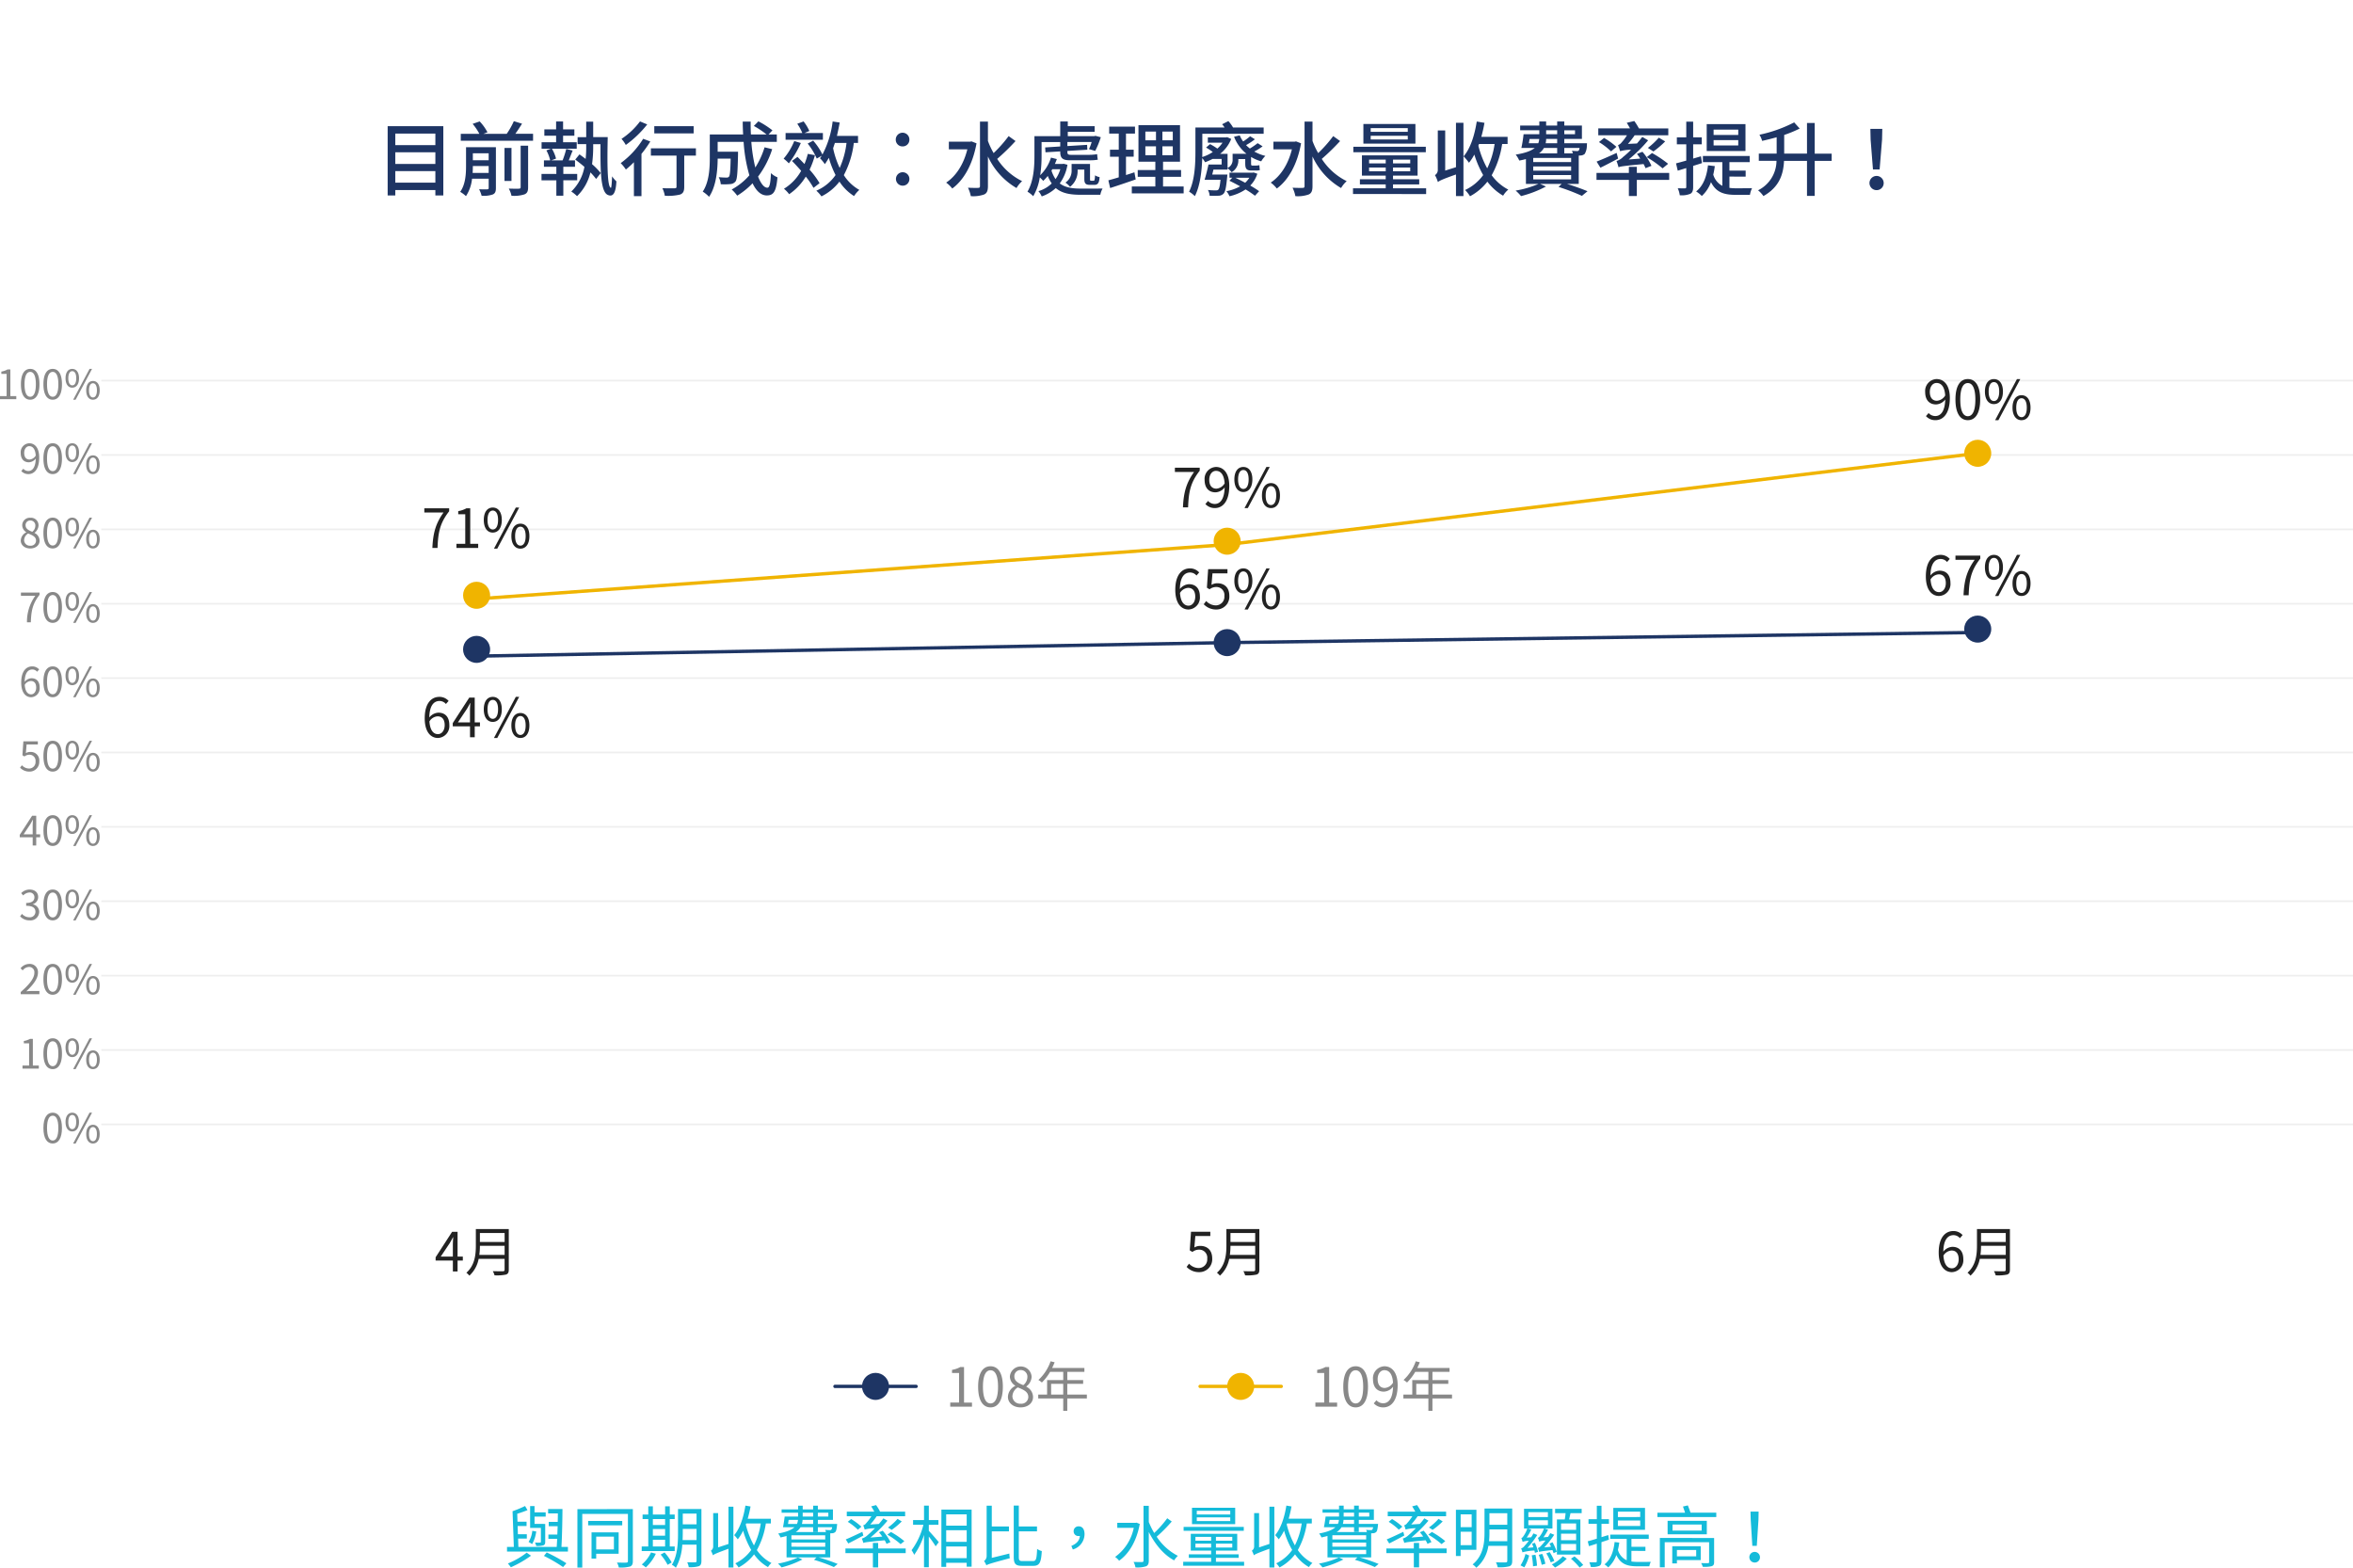 <svg xmlns="http://www.w3.org/2000/svg" width="700" height="466.402" viewBox="0 0 700 466.402">
  <g id="img-2" transform="translate(7402 -19557)">
    <rect id="Rectangle_33303" data-name="Rectangle 33303" width="700" height="466" transform="translate(-7402 19557)" fill="none"/>
    <g id="img-2-2" data-name="img-2">
      <path id="Path_123076" data-name="Path 123076" d="M68.617,22.206H80.542V18.754H68.617Zm11.925-9.052H68.617V16.63H80.542Zm0-5.552H68.617v3.428H80.542ZM66.348,5.4H82.907V26H80.542V24.4H68.617V26H66.348Zm25.274,13.9H96.4V17.257H91.694v.048C91.694,17.909,91.67,18.609,91.622,19.309Zm4.78-5.842H91.694v2.076H96.4Zm2.148-1.81V23.8c0,1.038-.217,1.593-.917,1.907a8.16,8.16,0,0,1-3.331.386,9.4,9.4,0,0,0-.748-1.931c1.062.048,2.124.048,2.414.024.338-.024.435-.121.435-.435V21.023H91.453a11.6,11.6,0,0,1-1.81,5.19,9.057,9.057,0,0,0-1.714-1.279c1.569-2.2,1.738-5.286,1.738-7.652V11.657Zm7.362,11.876V11.2h2.221V23.558c0,1.183-.266,1.786-1.086,2.124a9.979,9.979,0,0,1-3.862.41,7.826,7.826,0,0,0-.8-2.124c1.352.048,2.655.048,3.017.024C105.791,23.968,105.912,23.871,105.912,23.533Zm-2.728-11.659V21.7h-2.076V11.874Zm1.135-4.2h5.286V9.726H88.1V7.674h5.528a16.059,16.059,0,0,0-2-2.969l2.1-.724a14.5,14.5,0,0,1,2.317,3.235l-1.231.459h6.952a22.833,22.833,0,0,0,2.124-3.766l2.438.748C105.671,5.695,104.995,6.757,104.319,7.674Zm18.418,13.832h-4.128v4.586h-2.076V21.506h-4.417V19.6h4.417V17.475H112.84V15.568H114.7a11.322,11.322,0,0,0-1.135-2.969l1.4-.507H112.14V10.184h4.321V8.229h-3.5V6.346h3.5V4h2.076V6.346h3.355V8.229h-3.355v1.955h4.055v1.907h-7.387a10.98,10.98,0,0,1,1.231,2.945l-1.4.531h3.355a25.308,25.308,0,0,0,1.086-3.4l1.907.483c-.41.99-.8,2.052-1.159,2.921h1.859v1.907h-3.476V19.6h4.128Zm4.755-12.842h4.321c-.145,7.266-.193,14.8.941,15.087.169.048.29-1.617.362-3.428a8.353,8.353,0,0,0,1.279,1.5c-.169,3.717-1.11,4.611-2.438,4.08-2.317-.772-2.317-7.483-2.293-15.135h-2.173v.6a37.257,37.257,0,0,1-.338,5.335,19.978,19.978,0,0,1,2.583,2.655L128.362,21.1a20.841,20.841,0,0,0-1.69-1.955,14.489,14.489,0,0,1-3.983,7.073,9.731,9.731,0,0,0-1.714-1.376,13.472,13.472,0,0,0,3.911-7.338c-.893-.772-1.859-1.521-2.728-2.173l1.255-1.545c.579.41,1.231.893,1.835,1.352a34.01,34.01,0,0,0,.169-3.766V10.74h-2.559V8.664h2.559V4.053h2.076ZM157.377,5.4V7.553H145.669V5.4ZM141.421,3.981l2.148.893a31.858,31.858,0,0,1-6.373,6.107,10.263,10.263,0,0,0-1.279-1.81A21.843,21.843,0,0,0,141.421,3.981Zm.941,5.166,2.124.8a32.576,32.576,0,0,1-2.631,3.693V26.213H139.61V16.123a31.944,31.944,0,0,1-2.39,2.173,12.443,12.443,0,0,0-1.545-1.907A25.621,25.621,0,0,0,142.362,9.146Zm15.69,2.848v2.148h-3.476v9.294c0,1.279-.29,1.931-1.207,2.293a15.085,15.085,0,0,1-4.562.362,9.005,9.005,0,0,0-.724-2.245c1.545.048,3.162.048,3.6.024.459,0,.6-.121.6-.459V14.143h-7.628V11.995Zm20.422-.314,2.269.555a27.424,27.424,0,0,1-4.2,8.159c.821,2.052,1.762,3.307,2.776,3.307.628,0,.917-1.231,1.062-4.345a5.893,5.893,0,0,0,1.931,1.255C181.951,24.861,181.13,26,179.15,26c-1.762,0-3.162-1.352-4.249-3.621a22.184,22.184,0,0,1-4.562,3.693,11.624,11.624,0,0,0-1.641-1.835,19.053,19.053,0,0,0,5.262-4.224,45.362,45.362,0,0,1-1.714-9.945h-7.725v2.921h6.059v.869c-.121,5.238-.241,7.314-.748,7.99a2.138,2.138,0,0,1-1.545.772,17.2,17.2,0,0,1-2.848.048,5.389,5.389,0,0,0-.6-2.1c.99.1,1.931.121,2.317.121a.86.86,0,0,0,.748-.29c.266-.338.41-1.714.483-5.359h-3.862c-.024,3.428-.435,8.256-2.559,11.37a9.583,9.583,0,0,0-1.883-1.545c1.931-2.9,2.1-7.049,2.1-10.163V7.867H172.1c-.072-1.255-.121-2.559-.121-3.838h2.366q-.036,1.955.072,3.838h4.659a25.856,25.856,0,0,0-3.79-2.535l1.352-1.376a25.494,25.494,0,0,1,4.176,2.679l-1.159,1.231h2.462v2.2h-7.58a47.047,47.047,0,0,0,1.183,7.628A24.463,24.463,0,0,0,178.475,11.681Zm17.356-4.248v2h-11.1v-2H189.7a13.491,13.491,0,0,0-1.5-2.752l1.883-.7A13.509,13.509,0,0,1,191.8,6.829l-1.448.6Zm-8.521,2.39,1.955.579a29.277,29.277,0,0,1-3.573,6.059,10.776,10.776,0,0,0-1.545-1.4A19.174,19.174,0,0,0,187.31,9.822Zm7.531,12.528-1.81,1.4a23.253,23.253,0,0,0-2.293-3.355,16.862,16.862,0,0,1-4.949,5.238,8.822,8.822,0,0,0-1.545-1.617,14.676,14.676,0,0,0,5.117-5.335c-.917-1.038-1.859-2.076-2.728-2.945l1.641-1.207c.652.652,1.352,1.376,2.076,2.124a21.042,21.042,0,0,0,.99-3.017l2.124.386a25.917,25.917,0,0,1-1.593,4.321A25.242,25.242,0,0,1,194.841,22.351Zm8.014-11.973H199.4c-.193.555-.362,1.062-.531,1.593a26.377,26.377,0,0,0,1.955,5.842A25.062,25.062,0,0,0,202.855,10.378Zm3.428,0h-1.255a27.17,27.17,0,0,1-2.969,9.583,12.913,12.913,0,0,0,4.611,4.393,8.769,8.769,0,0,0-1.569,1.835,14.17,14.17,0,0,1-4.345-4.3,15.314,15.314,0,0,1-5.359,4.393,9.82,9.82,0,0,0-1.521-1.69,13.269,13.269,0,0,0,5.721-4.659,27.888,27.888,0,0,1-2-5.118c-.386.676-.772,1.3-1.183,1.883a12.189,12.189,0,0,0-1.448-1.762,5.094,5.094,0,0,0,.507-.748L194,15.036a19.324,19.324,0,0,0-2.7-4.466l1.641-.869a18.589,18.589,0,0,1,2.752,4.128A28.336,28.336,0,0,0,198.727,4l2.1.314c-.241,1.352-.531,2.7-.821,3.983h6.276Zm13.252,1.038a1.974,1.974,0,0,1-2.028-2,2.028,2.028,0,1,1,4.055,0A1.974,1.974,0,0,1,219.535,11.416Zm0,11.683a2,2,0,1,1,2.028-1.979A1.969,1.969,0,0,1,219.535,23.1ZM240.03,9.919l1.5.579c-1.135,6.349-3.838,10.983-7.218,13.446a8.949,8.949,0,0,0-1.81-1.762c2.921-1.931,5.19-5.407,6.3-9.9h-5.5V10.015h6.324ZM251.085,8.35l2.052,1.472a65.82,65.82,0,0,1-5.455,5.311,18.665,18.665,0,0,0,7.411,6.614,8.731,8.731,0,0,0-1.666,2.052,21,21,0,0,1-8.5-9.39V23.22c0,1.376-.29,2.1-1.11,2.486a9.691,9.691,0,0,1-3.983.507,10.261,10.261,0,0,0-.845-2.51c1.352.072,2.607.072,3.017.048.386,0,.555-.121.555-.531V4.029h2.366V9.8a23.188,23.188,0,0,0,1.69,3.6A39.134,39.134,0,0,0,251.085,8.35ZM264.072,18.2l-.241.435a10.12,10.12,0,0,0,1.207,2.51,10.117,10.117,0,0,0,1.424-2.945Zm3.4-1.617,1.11.29a12.863,12.863,0,0,1-2.293,5.552c1.641,1.255,3.838,1.545,6.373,1.545.845.024,5.238,0,6.373-.024a6.361,6.361,0,0,0-.676,1.859h-5.793c-3.138,0-5.6-.41-7.459-2a11.728,11.728,0,0,1-4.176,2.486,6.353,6.353,0,0,0-.99-1.569,9.352,9.352,0,0,0,3.959-2.293A11.177,11.177,0,0,1,262.72,20.2a13.41,13.41,0,0,1-1.352,1.472,9.925,9.925,0,0,0-1.014-1.038,15.76,15.76,0,0,1-1.955,5.6,8.288,8.288,0,0,0-1.714-1.352c1.883-3.162,2.076-7.58,2.076-10.742V8.374h7.676V4h2.245V5.4h7.99V7.071h-7.99v1.3h7.845l.386-.1,1.593.41a27.456,27.456,0,0,1-1.666,4.08l-1.859-.555a10.948,10.948,0,0,0,.8-2.1h-7.218v1.207l5.866-.362.072,1.448-5.938.362v.266c0,.652.145.893,1.014.893h5.142a14.776,14.776,0,0,0,2.7-.193,14,14,0,0,0,.193,1.641,13.514,13.514,0,0,1-2.7.169h-5.6c-2.317,0-2.873-.748-2.873-2.535v-.1l-4.393.266-.1-1.448,4.49-.29V10.112h-5.552v4.031a36.826,36.826,0,0,1-.41,5.842,12.468,12.468,0,0,0,3.211-5.238l1.738.435a15.089,15.089,0,0,1-.579,1.448h2.293Zm9.1,6.276h-1.255c-1.328,0-1.714-.41-1.714-1.786V18.319h-2v.169a5.919,5.919,0,0,1-2.245,4.949,7.45,7.45,0,0,0-1.376-1.255,4.234,4.234,0,0,0,1.835-3.742V16.63h5.48V21.1c0,.459.048.531.338.531h.748c.241,0,.338-.266.41-1.617a3.527,3.527,0,0,0,1.352.531C278.025,22.326,277.59,22.858,276.576,22.858ZM288.5,19.116l.386,2.124c-2.631.917-5.431,1.859-7.6,2.559l-.531-2.293c.869-.241,1.931-.531,3.09-.893V14.481h-2.607V12.405h2.607V7.6h-2.848V5.526h7.676V7.6h-2.679v4.8h2.293v2.076h-2.293v5.455C286.811,19.671,287.68,19.406,288.5,19.116Zm3.259-7.725v2.655h3.162V11.391Zm0-4.393V9.605h3.162V7Zm8.159,2.607V7h-3.09V9.605Zm0,4.442V11.391h-3.09v2.655Zm-2.9,9.294h6.131v2.052H287.729V23.34h7V20.468h-5.238V18.44h5.238V15.954h-5.021V5.091h12.359V15.954h-5.045V18.44h5.359v2.028h-5.359Zm25.684-2.607H318.53c.917.459,1.931.941,2.921,1.5A8.258,8.258,0,0,0,322.706,20.733Zm1.255-1.569,1.11.386a8.6,8.6,0,0,1-2.1,3.5c1.014.6,1.955,1.183,2.631,1.69l-1.231,1.352a26.455,26.455,0,0,0-2.8-1.883,13.955,13.955,0,0,1-4.78,2.028,6.1,6.1,0,0,0-.917-1.5,13.4,13.4,0,0,0,4.08-1.448c-1.086-.6-2.2-1.183-3.186-1.666l.845-.893h-.821v-1.5h6.88Zm1.207-8.714,1.473.941a16.449,16.449,0,0,1-2.486,1.545,12.948,12.948,0,0,0,3.307,1.3,7.347,7.347,0,0,0-1.231,1.617,12.13,12.13,0,0,1-3.017-1.3v1.907c0,.483.048.652.338.652h1.086a3.707,3.707,0,0,0,1.038-.121c.048.459.072,1.062.145,1.472a4.065,4.065,0,0,1-1.159.121h-1.328c-1.569,0-1.859-.628-1.859-2.148V15.181h-2.052v.169a4.014,4.014,0,0,1-2,3.742,7.137,7.137,0,0,0-1.207-1.207v.435h-4.2c-.121.507-.241.99-.362,1.472h4.514l-.072.772c-.29,3.042-.555,4.393-1.086,4.924a2.13,2.13,0,0,1-1.521.6c-.507.024-1.521.048-2.607,0a4.018,4.018,0,0,0-.507-1.714,19.373,19.373,0,0,0,2.317.121c.362,0,.579-.024.748-.193.29-.29.507-1.11.676-2.969h-4.731c.386-1.255.845-3.066,1.159-4.538h3.911V15.133h-2.679a18.626,18.626,0,0,1-2.245.99,8.056,8.056,0,0,0-.845-1.231c-.121,3.621-.579,8.159-2.2,11.321a8.165,8.165,0,0,0-1.714-1.328c1.738-3.476,1.883-8.449,1.883-11.973V5.791h8.666a5.93,5.93,0,0,0-.724-.966l1.859-.941a10.761,10.761,0,0,1,1.4,1.907h9.1V7.65H308.706v5.262c0,.507,0,1.086-.024,1.666a12.083,12.083,0,0,0,3.138-1.5,22.146,22.146,0,0,0-2-1.328L311,10.74a15.381,15.381,0,0,1,2.173,1.328,8.8,8.8,0,0,0,1.545-1.762h-4.369V8.736h5.407l.338-.072,1.207.531a10.874,10.874,0,0,1-3.307,4.442h2.221v4.2a2.621,2.621,0,0,0,1.5-2.535v-1.69h4.128a12.082,12.082,0,0,1-3.693-5.069l1.69-.41a7.884,7.884,0,0,0,1.014,1.81A17.19,17.19,0,0,0,322.923,8.4l1.424.893a19.03,19.03,0,0,1-2.631,1.738,11.329,11.329,0,0,0,1.135,1.014A22.506,22.506,0,0,0,325.168,10.45Zm11.418-.531,1.5.579c-1.135,6.349-3.838,10.983-7.218,13.446a8.949,8.949,0,0,0-1.81-1.762c2.921-1.931,5.19-5.407,6.3-9.9h-5.5V10.015h6.324ZM347.642,8.35l2.052,1.472a65.825,65.825,0,0,1-5.455,5.311,18.665,18.665,0,0,0,7.411,6.614,8.731,8.731,0,0,0-1.666,2.052,21,21,0,0,1-8.5-9.39V23.22c0,1.376-.29,2.1-1.11,2.486a9.691,9.691,0,0,1-3.983.507,10.259,10.259,0,0,0-.845-2.51c1.352.072,2.607.072,3.017.048.386,0,.555-.121.555-.531V4.029h2.366V9.8a23.193,23.193,0,0,0,1.69,3.6A39.132,39.132,0,0,0,347.642,8.35Zm22.184-1.279V5.984H358.794V7.071Zm0,2.293V8.253H358.794v1.11ZM372.1,4.753v5.842H356.622V4.753Zm3.09,6.759v1.641H353.629V11.512Zm-16.873,7.314h4.949V17.692h-4.949Zm0-3.476v1.11h4.949V15.35Zm12.239,1.11V15.35h-5.118v1.11Zm0,2.366V17.692h-5.118v1.135Zm-5.118,5.045h9.849v1.714H353.532V23.871h9.728V22.713h-7.676V21.192h7.676V20.106h-7.073V14.071h16.559v6.035h-7.314v1.086h7.8v1.521h-7.8ZM384.165,17.6V4.391h2.221v21.8h-2.221V19.768c-4.128,1.448-4.876,1.859-5.383,2.245a9.521,9.521,0,0,0-.869-2.052,1.8,1.8,0,0,0,.845-1.641V6.66h2.2V18.609Zm6.856-6.9-.193.507a27.754,27.754,0,0,0,2.631,6.735,24.585,24.585,0,0,0,2.2-7.242Zm8.5,0H397.9a27.5,27.5,0,0,1-3.114,9.294,14.183,14.183,0,0,0,4.949,4.273,6.986,6.986,0,0,0-1.545,1.81,15.746,15.746,0,0,1-4.683-4.176,16.314,16.314,0,0,1-5.166,4.345,9.387,9.387,0,0,0-1.472-1.859,13.768,13.768,0,0,0,5.383-4.442,31.248,31.248,0,0,1-2.631-6.107,12.889,12.889,0,0,1-1.593,2.438,15.88,15.88,0,0,0-1.593-1.907c2.052-2.39,3.259-6.252,3.911-10.356l2.293.386a38.875,38.875,0,0,1-.941,4.176h7.821Zm7.628,9.245v1.279h11.273V19.937Zm7.121-8.062h-3.935a5.244,5.244,0,0,1-1.448,1.593h5.383Zm-5.335-2.679h-2.873c-.072.435-.145.869-.217,1.279h2.8A4.49,4.49,0,0,0,408.931,9.195Zm2.052-2.583V7.795h3.283V6.612Zm8.594,0H416.39V7.795h3.186Zm-5.311,3.862V9.195h-3.283a5.467,5.467,0,0,1-.145,1.279Zm6.662,1.4H416.39v1.593h2.559a4.724,4.724,0,0,0-.29-.772c.652.072,1.231.1,1.472.1a.674.674,0,0,0,.555-.169A1.62,1.62,0,0,0,420.929,11.874Zm-2.51,4.2V14.843H407.145v1.231Zm0,2.559V17.378H407.145v1.255Zm2.269,3.935h-3.476c2.269.7,4.586,1.545,6.083,2.173l-1.666,1.376a61.438,61.438,0,0,0-6.952-2.655l.917-.893h-6.4l1.738.772a33.049,33.049,0,0,1-7.411,2.848,12.965,12.965,0,0,0-1.617-1.641,28.552,28.552,0,0,0,6.783-1.979h-3.717V15.181a18.729,18.729,0,0,1-1.979.435,8.147,8.147,0,0,0-1.062-1.762c2.921-.459,4.659-1.159,5.673-1.979h-3.983a38,38,0,0,0,.652-4.08h4.683V6.612h-5.7v-1.4h5.7V4h2.028V5.212h3.283V4h2.124V5.212h5.238V9.195H416.39v1.279h6.759s-.024.41-.048.652a4.949,4.949,0,0,1-.628,2.51,1.93,1.93,0,0,1-1.255.483,3.408,3.408,0,0,1-.531.024Zm21.629-5.383-1.762.7a13.282,13.282,0,0,0-.579-1.231c-6.059.579-6.9.7-7.459.966a13.86,13.86,0,0,0-.6-1.883,4.418,4.418,0,0,0,1.979-1.207,24.639,24.639,0,0,0,2.342-2.124A11.866,11.866,0,0,0,433,12.84c-.121-.41-.435-1.328-.628-1.81a2.381,2.381,0,0,0,1.086-.821,13.406,13.406,0,0,0,1.569-2.1H426.5V6.057h9.438c-.29-.579-.652-1.159-.966-1.666l2.245-.531a20.381,20.381,0,0,1,1.376,2.2h8.738V8.108H437.319a24.087,24.087,0,0,1-2,2.559L438,10.547c.555-.628,1.086-1.3,1.593-1.955l1.738,1.014a42.942,42.942,0,0,1-5.793,5.7l3.452-.266a15.941,15.941,0,0,0-.99-1.4l1.641-.628A17.534,17.534,0,0,1,442.316,17.185Zm4.949-.6-1.641,1.352a32.242,32.242,0,0,0-4.707-3.331l1.569-1.231A34.21,34.21,0,0,1,447.264,16.581Zm-2.752-7.773,1.883,1.11a27.537,27.537,0,0,1-3.5,2.993l-1.641-1.062A23.031,23.031,0,0,0,444.513,8.809Zm-12.625,2.728-1.593,1.352a20,20,0,0,0-3.6-2.776l1.521-1.231A22.188,22.188,0,0,1,431.888,11.536Zm.072,1.81.434,1.666c-1.786.966-3.693,1.979-5.262,2.728L426,15.93C427.519,15.35,429.788,14.361,431.96,13.347ZM447.6,19.309v2.076h-9.632v4.78h-2.366v-4.78h-9.632V19.309h9.632V17.5h2.366v1.81Zm20.542-11.3V6.419h-7.338V8.012Zm0,3.114V9.533h-7.338v1.593Zm2.148-6.349v8.014H458.755V4.777ZM457.355,16.388l-2.631.821v6.252c0,1.11-.217,1.714-.845,2.052a6.839,6.839,0,0,1-3.138.435,7.168,7.168,0,0,0-.6-2.076c.966.024,1.859.024,2.124.024.29,0,.41-.1.41-.435v-5.6l-2.535.772-.507-2.173c.845-.217,1.907-.507,3.042-.821V10.788h-2.8V8.712h2.8V4.053h2.052V8.712h2.559v2.076h-2.559v4.248l2.317-.676Zm8.159,4.007v3.355a13.541,13.541,0,0,0,2,.121c.7,0,3.838,0,4.731-.024a7.015,7.015,0,0,0-.628,1.979h-4.152c-3.355,0-5.866-.6-7.435-3.79a10.477,10.477,0,0,1-2.728,4.128,9.652,9.652,0,0,0-1.69-1.352c2.1-1.666,3.138-4.369,3.524-7.773l2.028.241a25,25,0,0,1-.459,2.535,5.466,5.466,0,0,0,2.7,3.331V16.1H457.62V14.264h13.928V16.1h-6.035v2.51h4.828V20.4Zm30.415-6.831v2.148h-5.045V26.14h-2.293V15.712h-6.831c-.193,3.911-1.328,7.773-6.131,10.476a8.2,8.2,0,0,0-1.593-1.714,9.866,9.866,0,0,0,5.48-8.763h-5.262V13.564h5.311V8.688c-1.448.41-2.921.772-4.321,1.086a6.826,6.826,0,0,0-.8-1.835A40.437,40.437,0,0,0,484.777,4.27L486.418,6.1a34.465,34.465,0,0,1-4.611,1.907v5.552h6.783V4.439h2.293v9.125Zm12.287,4.707-.7-8.883L507.443,6.2h3.548l-.072,3.186-.724,8.883Zm.99,6.155a2.114,2.114,0,1,1,2.2-2.1A2.094,2.094,0,0,1,509.206,24.427Z" transform="translate(-7353.023 19589.141)" fill="#1e3564"/>
      <path id="Path_123077" data-name="Path 123077" d="M9.018,49.534v-.917h1.967v-6.6H9.417v-.7a5.6,5.6,0,0,0,1.835-.628H12.1v7.93H13.87v.917Zm8.988.157c-1.69,0-2.764-1.533-2.764-4.611s1.074-4.562,2.764-4.562,2.752,1.5,2.752,4.562S19.684,49.691,18.006,49.691Zm0-.881c1,0,1.678-1.122,1.678-3.73,0-2.583-.676-3.669-1.678-3.669s-1.69,1.086-1.69,3.669C16.317,47.687,16.993,48.81,18.006,48.81Zm6.695.881c-1.69,0-2.764-1.533-2.764-4.611s1.074-4.562,2.764-4.562,2.752,1.5,2.752,4.562S26.379,49.691,24.7,49.691Zm0-.881c1,0,1.678-1.122,1.678-3.73,0-2.583-.676-3.669-1.678-3.669s-1.69,1.086-1.69,3.669C23.011,47.687,23.687,48.81,24.7,48.81Zm5.814-2.7c-1.207,0-2-1.026-2-2.812s.8-2.776,2-2.776,2.016,1,2.016,2.776S31.734,46.106,30.515,46.106Zm0-.688c.7,0,1.183-.712,1.183-2.124s-.483-2.1-1.183-2.1-1.171.688-1.171,2.1S29.827,45.418,30.515,45.418Zm.266,4.273,4.876-9.173H36.4l-4.888,9.173Zm5.9,0c-1.207,0-2.016-1.014-2.016-2.8s.809-2.776,2.016-2.776,2,1,2,2.776S37.889,49.691,36.682,49.691Zm0-.676c.688,0,1.171-.712,1.171-2.124s-.483-2.1-1.171-2.1-1.183.688-1.183,2.1S35.982,49.015,36.682,49.015Z" transform="translate(-7411.018 19626.225)" fill="#888"/>
      <line id="Line_1901" data-name="Line 1901" x2="669.863" transform="translate(-7371.862 19670.227)" fill="none" stroke="#eee" stroke-width="0.5"/>
      <path id="Path_123078" data-name="Path 123078" d="M14.7,56.358a2.338,2.338,0,0,0,1.847-1.183c-.121-1.823-.8-2.788-1.931-2.788-.845,0-1.5.8-1.5,2S13.651,56.358,14.7,56.358Zm-2.45,3.428.6-.688a2,2,0,0,0,1.485.676c1.147,0,2.136-.941,2.221-3.693a2.727,2.727,0,0,1-2.04,1.1c-1.472,0-2.438-.953-2.438-2.788a2.656,2.656,0,0,1,2.535-2.873c1.7,0,2.969,1.4,2.969,4.212,0,3.585-1.545,4.961-3.211,4.961A2.815,2.815,0,0,1,12.251,59.786Zm9.35.905c-1.69,0-2.764-1.533-2.764-4.611s1.074-4.562,2.764-4.562,2.752,1.5,2.752,4.562S23.279,60.691,21.6,60.691Zm0-.881c1,0,1.678-1.122,1.678-3.73,0-2.583-.676-3.669-1.678-3.669s-1.69,1.086-1.69,3.669C19.912,58.687,20.588,59.81,21.6,59.81Zm5.814-2.7c-1.207,0-2-1.026-2-2.812s.8-2.776,2-2.776,2.016,1,2.016,2.776S28.634,57.106,27.415,57.106Zm0-.688c.7,0,1.183-.712,1.183-2.124s-.483-2.1-1.183-2.1-1.171.688-1.171,2.1S26.727,56.418,27.415,56.418Zm.266,4.273,4.876-9.173h.748l-4.888,9.173Zm5.9,0c-1.207,0-2.016-1.014-2.016-2.8s.809-2.776,2.016-2.776,2,1,2,2.776S34.79,60.691,33.583,60.691Zm0-.676c.688,0,1.171-.712,1.171-2.124s-.483-2.1-1.171-2.1-1.183.688-1.183,2.1S32.883,60.015,33.583,60.015Z" transform="translate(-7407.918 19637.352)" fill="#888"/>
      <line id="Line_1902" data-name="Line 1902" x2="669.863" transform="translate(-7371.862 19692.354)" fill="none" stroke="#eee" stroke-width="0.5"/>
      <path id="Path_123079" data-name="Path 123079" d="M14.913,71.691c-1.629,0-2.824-.99-2.824-2.354A2.834,2.834,0,0,1,13.718,66.9v-.06a2.46,2.46,0,0,1-1.195-2.04,2.244,2.244,0,0,1,2.426-2.245,2.238,2.238,0,0,1,2.426,2.329,2.9,2.9,0,0,1-1.183,2.136v.06a2.582,2.582,0,0,1,1.5,2.317C17.689,70.689,16.578,71.691,14.913,71.691Zm.6-4.961a2.373,2.373,0,0,0,.917-1.786,1.476,1.476,0,0,0-1.509-1.581,1.36,1.36,0,0,0-1.4,1.436C13.525,65.861,14.478,66.32,15.516,66.73Zm-.579,4.14a1.533,1.533,0,0,0,1.7-1.5c0-1.183-1.086-1.629-2.342-2.136a2.4,2.4,0,0,0-1.207,2A1.7,1.7,0,0,0,14.937,70.87Zm6.659.821c-1.69,0-2.764-1.533-2.764-4.611s1.074-4.562,2.764-4.562,2.752,1.5,2.752,4.562S23.273,71.691,21.6,71.691Zm0-.881c1,0,1.678-1.122,1.678-3.729,0-2.583-.676-3.669-1.678-3.669s-1.69,1.086-1.69,3.669C19.906,69.687,20.582,70.81,21.6,70.81Zm5.814-2.7c-1.207,0-2-1.026-2-2.812s.8-2.776,2-2.776,2.016,1,2.016,2.776S28.628,68.106,27.409,68.106Zm0-.688c.7,0,1.183-.712,1.183-2.124s-.483-2.1-1.183-2.1-1.171.688-1.171,2.1S26.721,67.418,27.409,67.418Zm.266,4.273,4.876-9.173H33.3l-4.888,9.173Zm5.9,0c-1.207,0-2.016-1.014-2.016-2.8s.809-2.776,2.016-2.776,2,1,2,2.776S34.784,71.691,33.577,71.691Zm0-.676c.688,0,1.171-.712,1.171-2.124s-.483-2.1-1.171-2.1-1.183.688-1.183,2.1S32.877,71.015,33.577,71.015Z" transform="translate(-7407.912 19648.479)" fill="#888"/>
      <line id="Line_1903" data-name="Line 1903" x2="669.863" transform="translate(-7371.862 19714.48)" fill="none" stroke="#eee" stroke-width="0.5"/>
      <path id="Path_123080" data-name="Path 123080" d="M13.911,82.534A13.1,13.1,0,0,1,16.4,74.628H12.112v-.941h5.54v.664c-2.076,2.667-2.462,4.719-2.595,8.183Zm7.66.157c-1.69,0-2.764-1.533-2.764-4.611s1.074-4.562,2.764-4.562,2.752,1.5,2.752,4.562S23.249,82.691,21.571,82.691Zm0-.881c1,0,1.678-1.122,1.678-3.729,0-2.583-.676-3.669-1.678-3.669s-1.69,1.086-1.69,3.669C19.881,80.687,20.557,81.81,21.571,81.81Zm5.814-2.7c-1.207,0-2-1.026-2-2.812s.8-2.776,2-2.776,2.016,1,2.016,2.776S28.6,79.106,27.385,79.106Zm0-.688c.7,0,1.183-.712,1.183-2.124s-.483-2.1-1.183-2.1-1.171.688-1.171,2.1S26.7,78.418,27.385,78.418Zm.266,4.273,4.876-9.173h.748l-4.888,9.173Zm5.9,0c-1.207,0-2.016-1.014-2.016-2.8s.809-2.776,2.016-2.776,2,1,2,2.776S34.759,82.691,33.552,82.691Zm0-.676c.688,0,1.171-.712,1.171-2.124s-.483-2.1-1.171-2.1-1.183.688-1.183,2.1S32.852,82.015,33.552,82.015Z" transform="translate(-7407.888 19659.607)" fill="#888"/>
      <line id="Line_1904" data-name="Line 1904" x2="669.863" transform="translate(-7371.862 19736.609)" fill="none" stroke="#eee" stroke-width="0.5"/>
      <path id="Path_123081" data-name="Path 123081" d="M15.111,92.834c.845,0,1.5-.809,1.5-2.016s-.519-1.955-1.593-1.955A2.306,2.306,0,0,0,13.2,90C13.337,91.832,14,92.834,15.111,92.834Zm2.378-7.411-.6.688a1.871,1.871,0,0,0-1.424-.676c-1.207,0-2.233.929-2.281,3.681A2.752,2.752,0,0,1,15.2,88.042c1.5,0,2.45.929,2.45,2.776a2.657,2.657,0,0,1-2.535,2.873c-1.7,0-2.957-1.46-2.957-4.381,0-3.464,1.557-4.792,3.271-4.792A2.718,2.718,0,0,1,17.489,85.423Zm4.039,8.268c-1.69,0-2.764-1.533-2.764-4.611s1.074-4.562,2.764-4.562,2.752,1.5,2.752,4.562S23.206,93.691,21.529,93.691Zm0-.881c1,0,1.678-1.122,1.678-3.729,0-2.583-.676-3.669-1.678-3.669s-1.69,1.086-1.69,3.669C19.839,91.687,20.515,92.81,21.529,92.81Zm5.814-2.7c-1.207,0-2-1.026-2-2.812s.8-2.776,2-2.776,2.016,1,2.016,2.776S28.561,90.106,27.342,90.106Zm0-.688c.7,0,1.183-.712,1.183-2.124s-.483-2.1-1.183-2.1-1.171.688-1.171,2.1S26.654,89.418,27.342,89.418Zm.266,4.273,4.876-9.173h.748l-4.888,9.173Zm5.9,0c-1.207,0-2.016-1.014-2.016-2.8s.809-2.776,2.016-2.776,2,1,2,2.776S34.717,93.691,33.51,93.691Zm0-.676c.688,0,1.171-.712,1.171-2.124s-.483-2.1-1.171-2.1-1.183.688-1.183,2.1S32.81,93.015,33.51,93.015Z" transform="translate(-7407.846 19670.734)" fill="#888"/>
      <line id="Line_1905" data-name="Line 1905" x2="669.863" transform="translate(-7371.862 19758.736)" fill="none" stroke="#eee" stroke-width="0.5"/>
      <path id="Path_123082" data-name="Path 123082" d="M14.8,104.691a3.759,3.759,0,0,1-2.812-1.171l.543-.724a2.911,2.911,0,0,0,2.173.978,1.912,1.912,0,0,0,1.883-2.088A1.79,1.79,0,0,0,14.75,99.67a2.407,2.407,0,0,0-1.472.519l-.591-.362.278-4.14h4.309v.941H13.93l-.217,2.559a2.54,2.54,0,0,1,1.316-.35,2.525,2.525,0,0,1,2.667,2.812A2.873,2.873,0,0,1,14.8,104.691Zm6.9,0c-1.69,0-2.764-1.533-2.764-4.611s1.074-4.562,2.764-4.562,2.752,1.5,2.752,4.562S23.376,104.691,21.7,104.691Zm0-.881c1,0,1.678-1.122,1.678-3.729,0-2.583-.676-3.669-1.678-3.669s-1.69,1.086-1.69,3.669C20.009,102.687,20.685,103.81,21.7,103.81Zm5.814-2.7c-1.207,0-2-1.026-2-2.812s.8-2.776,2-2.776,2.016,1,2.016,2.776S28.731,101.106,27.512,101.106Zm0-.688c.7,0,1.183-.712,1.183-2.124s-.483-2.1-1.183-2.1-1.171.688-1.171,2.1S26.824,100.418,27.512,100.418Zm.266,4.273,4.876-9.173H33.4l-4.888,9.173Zm5.9,0c-1.207,0-2.016-1.014-2.016-2.8s.809-2.776,2.016-2.776,2,1,2,2.776S34.887,104.691,33.68,104.691Zm0-.676c.688,0,1.171-.712,1.171-2.124s-.483-2.1-1.171-2.1-1.183.688-1.183,2.1S32.98,104.015,33.68,104.015Z" transform="translate(-7408.016 19681.861)" fill="#888"/>
      <line id="Line_1906" data-name="Line 1906" x2="669.863" transform="translate(-7371.862 19780.863)" fill="none" stroke="#eee" stroke-width="0.5"/>
      <path id="Path_123083" data-name="Path 123083" d="M13.085,112.215h2.7V109.5c0-.435.048-1.147.072-1.605h-.048c-.217.434-.459.869-.712,1.3Zm4.924,0v.881H16.839v2.438h-1.05V113.1h-3.85v-.724l3.681-5.685h1.219v5.528Zm3.738,3.476c-1.69,0-2.764-1.533-2.764-4.611s1.074-4.562,2.764-4.562,2.752,1.5,2.752,4.562S23.425,115.691,21.747,115.691Zm0-.881c1,0,1.678-1.122,1.678-3.729,0-2.583-.676-3.669-1.678-3.669s-1.69,1.086-1.69,3.669C20.057,113.687,20.733,114.81,21.747,114.81Zm5.814-2.7c-1.207,0-2-1.026-2-2.812s.8-2.776,2-2.776,2.016,1,2.016,2.776S28.78,112.106,27.561,112.106Zm0-.688c.7,0,1.183-.712,1.183-2.124s-.483-2.1-1.183-2.1-1.171.688-1.171,2.1S26.873,111.418,27.561,111.418Zm.266,4.273,4.876-9.173h.748l-4.888,9.173Zm5.9,0c-1.207,0-2.016-1.014-2.016-2.8s.809-2.776,2.016-2.776,2,1,2,2.776S34.935,115.691,33.728,115.691Zm0-.676c.688,0,1.171-.712,1.171-2.124s-.483-2.1-1.171-2.1-1.183.688-1.183,2.1S33.028,115.015,33.728,115.015Z" transform="translate(-7408.064 19692.99)" fill="#888"/>
      <line id="Line_1907" data-name="Line 1907" x2="669.863" transform="translate(-7371.862 19802.992)" fill="none" stroke="#eee" stroke-width="0.5"/>
      <path id="Path_123084" data-name="Path 123084" d="M14.829,126.691a3.663,3.663,0,0,1-2.836-1.207l.555-.724a2.925,2.925,0,0,0,2.2,1.014,1.629,1.629,0,0,0,1.8-1.641c0-1.062-.712-1.774-2.752-1.774v-.845c1.823,0,2.45-.736,2.45-1.69a1.382,1.382,0,0,0-1.5-1.424,2.761,2.761,0,0,0-1.835.881l-.591-.7a3.542,3.542,0,0,1,2.474-1.062c1.485,0,2.571.8,2.571,2.221a2.205,2.205,0,0,1-1.581,2.136v.048a2.275,2.275,0,0,1,1.883,2.245A2.576,2.576,0,0,1,14.829,126.691Zm6.864,0c-1.69,0-2.764-1.533-2.764-4.611s1.074-4.562,2.764-4.562,2.752,1.5,2.752,4.562S23.37,126.691,21.693,126.691Zm0-.881c1,0,1.678-1.122,1.678-3.729,0-2.583-.676-3.669-1.678-3.669S20,119.5,20,122.08C20,124.687,20.679,125.81,21.693,125.81Zm5.814-2.7c-1.207,0-2-1.026-2-2.812s.8-2.776,2-2.776,2.016,1,2.016,2.776S28.725,123.106,27.506,123.106Zm0-.688c.7,0,1.183-.712,1.183-2.124s-.483-2.1-1.183-2.1-1.171.688-1.171,2.1S26.818,122.418,27.506,122.418Zm.266,4.273,4.876-9.173H33.4l-4.888,9.173Zm5.9,0c-1.207,0-2.016-1.014-2.016-2.8s.809-2.776,2.016-2.776,2,1,2,2.776S34.881,126.691,33.674,126.691Zm0-.676c.688,0,1.171-.712,1.171-2.124s-.483-2.1-1.171-2.1-1.183.688-1.183,2.1S32.974,126.015,33.674,126.015Z" transform="translate(-7408.009 19704.117)" fill="#888"/>
      <line id="Line_1908" data-name="Line 1908" x2="669.863" transform="translate(-7371.862 19825.119)" fill="none" stroke="#eee" stroke-width="0.5"/>
      <path id="Path_123085" data-name="Path 123085" d="M12.107,137.534v-.652c2.776-2.426,4.055-4.188,4.055-5.709a1.555,1.555,0,0,0-1.629-1.75,2.478,2.478,0,0,0-1.835,1.026l-.64-.628a3.384,3.384,0,0,1,2.607-1.3,2.427,2.427,0,0,1,2.571,2.619c0,1.762-1.388,3.561-3.464,5.528.459-.036,1-.084,1.448-.084h2.45v.953Zm9.519.157c-1.69,0-2.764-1.533-2.764-4.611s1.074-4.562,2.764-4.562,2.752,1.5,2.752,4.562S23.3,137.691,21.626,137.691Zm0-.881c1,0,1.678-1.122,1.678-3.73,0-2.583-.676-3.669-1.678-3.669s-1.69,1.086-1.69,3.669C19.936,135.687,20.612,136.81,21.626,136.81Zm5.814-2.7c-1.207,0-2-1.026-2-2.812s.8-2.776,2-2.776,2.016,1,2.016,2.776S28.659,134.106,27.439,134.106Zm0-.688c.7,0,1.183-.712,1.183-2.124s-.483-2.1-1.183-2.1-1.171.688-1.171,2.1S26.752,133.418,27.439,133.418Zm.266,4.273,4.876-9.173h.748l-4.888,9.173Zm5.9,0c-1.207,0-2.016-1.014-2.016-2.8s.809-2.776,2.016-2.776,2,1,2,2.776S34.814,137.691,33.607,137.691Zm0-.676c.688,0,1.171-.712,1.171-2.124s-.483-2.1-1.171-2.1-1.183.688-1.183,2.1S32.907,137.015,33.607,137.015Z" transform="translate(-7407.943 19715.244)" fill="#888"/>
      <line id="Line_1909" data-name="Line 1909" x2="669.863" transform="translate(-7371.862 19847.246)" fill="none" stroke="#eee" stroke-width="0.5"/>
      <path id="Path_123086" data-name="Path 123086" d="M12.346,148.534v-.917h1.967v-6.6H12.745v-.7a5.606,5.606,0,0,0,1.835-.628h.845v7.93H17.2v.917Zm8.988.157c-1.69,0-2.764-1.533-2.764-4.611s1.074-4.562,2.764-4.562,2.752,1.5,2.752,4.562S23.012,148.691,21.334,148.691Zm0-.881c1,0,1.678-1.122,1.678-3.73,0-2.583-.676-3.669-1.678-3.669s-1.69,1.086-1.69,3.669C19.645,146.687,20.321,147.81,21.334,147.81Zm5.814-2.7c-1.207,0-2-1.026-2-2.812s.8-2.776,2-2.776,2.016,1,2.016,2.776S28.367,145.106,27.148,145.106Zm0-.688c.7,0,1.183-.712,1.183-2.124s-.483-2.1-1.183-2.1-1.171.688-1.171,2.1S26.46,144.418,27.148,144.418Zm.266,4.273,4.876-9.173h.748l-4.888,9.173Zm5.9,0c-1.207,0-2.016-1.014-2.016-2.8s.809-2.776,2.016-2.776,2,1,2,2.776S34.523,148.691,33.316,148.691Zm0-.676c.688,0,1.171-.712,1.171-2.124s-.483-2.1-1.171-2.1-1.183.688-1.183,2.1S32.616,148.015,33.316,148.015Z" transform="translate(-7407.651 19726.373)" fill="#888"/>
      <line id="Line_1910" data-name="Line 1910" x2="669.863" transform="translate(-7371.862 19869.375)" fill="none" stroke="#eee" stroke-width="0.5"/>
      <path id="Path_123087" data-name="Path 123087" d="M18.2,159.691c-1.69,0-2.764-1.533-2.764-4.611s1.074-4.562,2.764-4.562,2.752,1.5,2.752,4.562S19.882,159.691,18.2,159.691Zm0-.881c1,0,1.678-1.122,1.678-3.73,0-2.583-.676-3.669-1.678-3.669s-1.69,1.086-1.69,3.669C16.515,157.687,17.191,158.81,18.2,158.81Zm5.814-2.7c-1.207,0-2-1.026-2-2.812s.8-2.776,2-2.776,2.016,1,2.016,2.776S25.237,156.106,24.018,156.106Zm0-.688c.7,0,1.183-.712,1.183-2.124s-.483-2.1-1.183-2.1-1.171.688-1.171,2.1S23.33,155.418,24.018,155.418Zm.266,4.273,4.876-9.173h.748l-4.888,9.173Zm5.9,0c-1.207,0-2.016-1.014-2.016-2.8s.809-2.776,2.016-2.776,2,1,2,2.776S31.393,159.691,30.186,159.691Zm0-.676c.688,0,1.171-.712,1.171-2.124s-.483-2.1-1.171-2.1-1.183.688-1.183,2.1S29.486,159.015,30.186,159.015Z" transform="translate(-7404.521 19737.5)" fill="#888"/>
      <line id="Line_1911" data-name="Line 1911" x2="669.863" transform="translate(-7371.862 19891.502)" fill="none" stroke="#eee" stroke-width="0.5"/>
      <path id="Path_123088" data-name="Path 123088" d="M74.97,175.919h3.6V172.3c0-.579.064-1.529.1-2.14h-.064c-.29.579-.612,1.159-.949,1.738Zm6.566,0v1.175H79.975v3.251h-1.4v-3.251H73.441v-.966l4.908-7.58h1.625v7.371Zm4.9-.5h7.531v-2.7H86.616A20.206,20.206,0,0,1,86.439,175.42Zm7.531-6.518H86.616v2.671h7.354Zm1.239-1.175v12.1c0,.837-.241,1.255-.837,1.448a12.942,12.942,0,0,1-3.4.225,5.067,5.067,0,0,0-.515-1.239c1.352.048,2.639.032,3.009.032.37-.016.5-.129.5-.483V176.6H86.246a9.077,9.077,0,0,1-2.768,5,4.53,4.53,0,0,0-.885-.869c2.559-2.253,2.816-5.52,2.816-8.079v-4.924Z" transform="translate(-7345.848 19754.91)" fill="#222"/>
      <path id="Path_123089" data-name="Path 123089" d="M188.255,180.554a5.011,5.011,0,0,1-3.75-1.561l.724-.966a3.881,3.881,0,0,0,2.9,1.3,2.55,2.55,0,0,0,2.51-2.784,2.387,2.387,0,0,0-2.446-2.687,3.21,3.21,0,0,0-1.963.692l-.789-.483.37-5.52h5.745V169.8H187.1l-.29,3.412a3.387,3.387,0,0,1,1.754-.467c1.963,0,3.557,1.159,3.557,3.75A3.831,3.831,0,0,1,188.255,180.554Zm9.121-5.134h7.531v-2.7h-7.354A20.208,20.208,0,0,1,197.375,175.42Zm7.531-6.518h-7.354v2.671h7.354Zm1.239-1.175v12.1c0,.837-.241,1.255-.837,1.448a12.942,12.942,0,0,1-3.4.225,5.067,5.067,0,0,0-.515-1.239c1.352.048,2.639.032,3.009.032.37-.016.5-.129.5-.483V176.6h-7.725a9.077,9.077,0,0,1-2.768,5,4.53,4.53,0,0,0-.885-.869c2.559-2.253,2.816-5.52,2.816-8.079v-4.924Z" transform="translate(-7233.496 19754.91)" fill="#222"/>
      <path id="Path_123090" data-name="Path 123090" d="M299.672,179.411c1.126,0,2-1.078,2-2.687,0-1.593-.692-2.607-2.124-2.607a3.075,3.075,0,0,0-2.414,1.513C297.306,178.076,298.191,179.411,299.672,179.411Zm3.17-9.881-.8.917a2.494,2.494,0,0,0-1.9-.9c-1.609,0-2.977,1.239-3.042,4.908a3.669,3.669,0,0,1,2.688-1.432c2,0,3.267,1.239,3.267,3.7a3.542,3.542,0,0,1-3.379,3.83c-2.269,0-3.943-1.947-3.943-5.842,0-4.619,2.076-6.389,4.361-6.389A3.624,3.624,0,0,1,302.842,169.53Zm5.307,5.89h7.531v-2.7h-7.354A20.208,20.208,0,0,1,308.149,175.42Zm7.531-6.518h-7.354v2.671h7.354Zm1.239-1.175v12.1c0,.837-.241,1.255-.837,1.448a12.942,12.942,0,0,1-3.4.225,5.068,5.068,0,0,0-.515-1.239c1.352.048,2.639.032,3.009.032.37-.016.5-.129.5-.483V176.6h-7.725a9.077,9.077,0,0,1-2.768,5,4.529,4.529,0,0,0-.885-.869c2.559-2.253,2.816-5.52,2.816-8.079v-4.924Z" transform="translate(-7120.981 19754.91)" fill="#222"/>
      <path id="Path_123091" data-name="Path 123091" d="M132.5,191h8.046" transform="translate(-7286.104 19778.451)" fill="none" stroke="#1e3564" stroke-linecap="round" stroke-width="1"/>
      <circle id="Ellipse_3255" data-name="Ellipse 3255" cx="4.023" cy="4.023" r="4.023" transform="translate(-7145.558 19965.428)" fill="#1e3564"/>
      <path id="Path_123092" data-name="Path 123092" d="M140.5,191h8.046" transform="translate(-7278.011 19778.451)" fill="none" stroke="#1e3564" stroke-linecap="round" stroke-width="1"/>
      <path id="Path_123093" data-name="Path 123093" d="M149.548,200.79v-1.223h2.623v-8.8h-2.092v-.933a7.474,7.474,0,0,0,2.446-.837h1.126v10.573h2.366v1.223Zm11.983.209c-2.253,0-3.685-2.044-3.685-6.147s1.432-6.083,3.685-6.083c2.237,0,3.669,2,3.669,6.083C165.2,198.955,163.768,201,161.531,201Zm0-1.175c1.336,0,2.237-1.5,2.237-4.973,0-3.444-.9-4.892-2.237-4.892-1.352,0-2.253,1.448-2.253,4.892C159.278,198.328,160.179,199.824,161.531,199.824ZM170.475,201c-2.173,0-3.766-1.32-3.766-3.138a3.778,3.778,0,0,1,2.173-3.251v-.08a3.28,3.28,0,0,1-1.593-2.72,3.241,3.241,0,0,1,6.469.113,3.868,3.868,0,0,1-1.577,2.848v.08a3.442,3.442,0,0,1,2,3.09C174.176,199.663,172.7,201,170.475,201Zm.8-6.614A3.165,3.165,0,0,0,172.5,192a1.968,1.968,0,0,0-2.012-2.108,1.813,1.813,0,0,0-1.867,1.915C168.624,193.226,169.9,193.838,171.279,194.385Zm-.772,5.52a2.044,2.044,0,0,0,2.269-2c0-1.577-1.448-2.173-3.122-2.848a3.207,3.207,0,0,0-1.609,2.671A2.262,2.262,0,0,0,170.507,199.9Zm9.054-2.72h3.6V194h-3.6Zm10.637,0v1.159h-5.826v3.685h-1.207v-3.685h-7.435v-1.159h2.639v-4.313h4.8v-2.446h-3.911a14.869,14.869,0,0,1-2.446,3.17,7.405,7.405,0,0,0-1.03-.756,13.619,13.619,0,0,0,3.621-5.552l1.207.29c-.225.563-.483,1.143-.74,1.69h9.591v1.159h-5.085v2.446h4.715V194h-4.715v3.186Z" transform="translate(-7268.858 19774.697)" fill="#888"/>
      <path id="Path_123094" data-name="Path 123094" d="M186.5,191h8.046" transform="translate(-7231.478 19778.451)" fill="none" stroke="#f0b400" stroke-linecap="round" stroke-width="1"/>
      <circle id="Ellipse_3256" data-name="Ellipse 3256" cx="4.023" cy="4.023" r="4.023" transform="translate(-7036.931 19965.428)" fill="#f0b400"/>
      <path id="Path_123095" data-name="Path 123095" d="M194.5,191h8.046" transform="translate(-7223.385 19778.451)" fill="none" stroke="#f0b400" stroke-linecap="round" stroke-width="1"/>
      <path id="Path_123096" data-name="Path 123096" d="M203.548,200.79v-1.223h2.623v-8.8h-2.092v-.933a7.474,7.474,0,0,0,2.446-.837h1.126v10.573h2.366v1.223Zm11.983.209c-2.253,0-3.685-2.044-3.685-6.147s1.432-6.083,3.685-6.083c2.237,0,3.669,2,3.669,6.083C219.2,198.955,217.768,201,215.531,201Zm0-1.175c1.336,0,2.237-1.5,2.237-4.973,0-3.444-.9-4.892-2.237-4.892-1.352,0-2.253,1.448-2.253,4.892C213.278,198.328,214.179,199.824,215.531,199.824Zm8.654-4.6a3.118,3.118,0,0,0,2.462-1.577c-.161-2.43-1.062-3.717-2.575-3.717-1.126,0-2,1.062-2,2.671C222.077,194.192,222.785,195.222,224.185,195.222Zm-3.267,4.57.8-.917a2.662,2.662,0,0,0,1.979.9c1.529,0,2.848-1.255,2.961-4.924a3.637,3.637,0,0,1-2.72,1.464c-1.963,0-3.251-1.271-3.251-3.717a3.542,3.542,0,0,1,3.379-3.83c2.269,0,3.959,1.867,3.959,5.616,0,4.78-2.06,6.614-4.281,6.614A3.753,3.753,0,0,1,220.918,199.792Zm12.643-2.607h3.6V194h-3.6Zm10.637,0v1.159h-5.826v3.685h-1.207v-3.685h-7.435v-1.159h2.639v-4.313h4.8v-2.446h-3.911a14.869,14.869,0,0,1-2.446,3.17,7.4,7.4,0,0,0-1.03-.756,13.619,13.619,0,0,0,3.621-5.552l1.207.29c-.225.563-.483,1.143-.74,1.69h9.591v1.159h-5.085v2.446h4.715V194h-4.715v3.186Z" transform="translate(-7214.232 19774.697)" fill="#888"/>
      <path id="Path_123097" data-name="Path 123097" d="M94.078,219.443v-4.1h-3.2v-6.5h1.308v1.871h3.319v1.267H92.187v2.152h2.635v.02h.543v5.291c0,.624-.121.885-.563,1.086a6.488,6.488,0,0,1-2.112.181,3.964,3.964,0,0,0-.382-1.026,13.271,13.271,0,0,0,1.509.02C94.038,219.7,94.078,219.624,94.078,219.443ZM91.523,216.2l1.167.2a10.107,10.107,0,0,1-1.227,3.762,6.589,6.589,0,0,0-1.046-.644A7.815,7.815,0,0,0,91.523,216.2Zm-1.67,6.5,1.287.905a31.99,31.99,0,0,1-5.995,3.44,13.45,13.45,0,0,0-.885-1.126A23.192,23.192,0,0,0,89.854,222.7Zm5.13.966.825-1.026a48.744,48.744,0,0,1,5.854,3.219l-.986,1.126A46.105,46.105,0,0,0,94.983,223.667Zm5.21-2.675h1.931v1.388H84v-1.388h2.032L85.65,210.37a33,33,0,0,0,3.721-1.549l.724,1.227c-.925.382-2.032.764-3.058,1.086l.08,2.354h2.7v1.287H87.158l.08,2.454h2.655v1.287H87.3l.08,2.474H98.785c.04-.7.1-1.549.141-2.414H96.311V217.31h2.655c.04-.8.06-1.629.1-2.474H96.412v-1.287h2.675c.02-.865.04-1.71.04-2.514h-2.9v-1.308H100.5C100.475,213.247,100.374,218.015,100.193,220.992Zm15.61-3.058h-5.27v3.8h5.27Zm1.408,5.089h-6.678v1.448h-1.388v-7.805h8.067Zm1.066-9.756v1.308H108.139v-1.308Zm3.158-3.52V225.2c0,.925-.221,1.368-.825,1.629a10.788,10.788,0,0,1-3.359.282,4.653,4.653,0,0,0-.543-1.468c1.267.04,2.434.04,2.776.02.362-.02.483-.141.483-.463V211.175H106.389v15.952h-1.448v-17.38Zm5.954,9.113v2.012h3.641v-2.012Zm3.641-6.155H127.39v1.77h3.641Zm-3.641,2.977v1.971h3.641v-1.971Zm6.5,5.19v1.348h-9.817v-1.348h1.951V212.7h-1.69v-1.348h1.69v-2.434h1.368v2.434h3.641v-2.434h1.388v2.434h1.468V212.7h-1.468v8.167Zm-7.041,1.77,1.428.382a13.3,13.3,0,0,1-2.977,4.063,9.245,9.245,0,0,0-1.207-.865A10.494,10.494,0,0,0,126.847,222.641Zm2.856.624,1.167-.624a14.9,14.9,0,0,1,2.112,2.977l-1.207.7A15.792,15.792,0,0,0,129.7,223.265Zm6.538-4.3h4.144v-3.339h-4.1v1.348C136.281,217.592,136.261,218.276,136.241,218.96Zm4.144-7.885h-4.1v3.2h4.1Zm1.448-1.368v15.449c0,.885-.221,1.328-.764,1.569a8.917,8.917,0,0,1-3,.282,5.292,5.292,0,0,0-.463-1.448c1.066.02,2.072.02,2.354,0,.3,0,.422-.1.422-.422v-4.828h-4.244a15.749,15.749,0,0,1-1.911,6.88,4.255,4.255,0,0,0-1.187-.885c1.67-2.655,1.831-6.457,1.831-9.334v-7.262Zm8.046,10.4V209.023h1.468v18.084H149.88v-5.572c-3.661,1.348-4.244,1.629-4.627,1.951a6.423,6.423,0,0,0-.6-1.368,1.5,1.5,0,0,0,.684-1.348v-9.837H146.8v10.2Zm5.27-6.1-.121.3a25.161,25.161,0,0,0,2.434,6.236,21.364,21.364,0,0,0,2.032-6.538Zm7.342,0H161a23.088,23.088,0,0,1-2.675,7.926,11.828,11.828,0,0,0,4.345,3.842,4.975,4.975,0,0,0-1.026,1.227,12.647,12.647,0,0,1-4.144-3.8,14.093,14.093,0,0,1-4.607,3.9,6.763,6.763,0,0,0-.986-1.227,12.335,12.335,0,0,0,4.747-3.983,24.2,24.2,0,0,1-2.414-5.733,13.965,13.965,0,0,1-1.589,2.575,10.035,10.035,0,0,0-1.066-1.247c1.73-2.032,2.776-5.311,3.339-8.791l1.529.261c-.221,1.247-.523,2.474-.845,3.641h6.88Zm8.046,10.118,1.348.6a28.864,28.864,0,0,1-6.216,2.354,7.976,7.976,0,0,0-1.066-1.126A24.279,24.279,0,0,0,170.539,224.13Zm-1.931-2.253v1.267h10.058v-1.267Zm6.457-6.739h-3.742a4.2,4.2,0,0,1-1.428,1.428h8.992a2.244,2.244,0,0,0-.241-.644c.6.06,1.147.08,1.368.08s.362-.02.463-.141a1.3,1.3,0,0,0,.241-.724h-4.244v1.388h-1.408Zm-4.506-2.193h-2.776q-.091.634-.181,1.207h2.655A3.552,3.552,0,0,0,170.559,212.945Zm1.408-2.132v1.147h3.1v-1.147Zm7.624,0h-3.118v1.147h3.118Zm-4.526,3.339v-1.207h-3.138a4.735,4.735,0,0,1-.2,1.207Zm3.6,4.627v-1.247H168.608v1.247Zm0,2.152V219.7H168.608v1.227Zm1.489,3.178h-3.44a54.494,54.494,0,0,1,5.653,1.951l-1.126.925a49,49,0,0,0-5.914-2.152l.744-.724H167.16v-6.377c-.523.161-1.126.3-1.79.443a5.3,5.3,0,0,0-.7-1.167c2.535-.463,4-1.106,4.848-1.871h-3.42c.181-.885.382-2.132.5-3.178h4v-1.147h-4.908v-.986H170.6v-1.106h1.368v1.106h3.1v-1.106h1.408v1.106h4.486v3.118h-4.486v1.207h5.733s-.02.3-.04.483c-.121,1.086-.241,1.67-.523,1.931a1.427,1.427,0,0,1-.966.362c-.141,0-.322.02-.523.02Zm17.923-4.546-1.187.523a4.857,4.857,0,0,0-.543-1.066c-5.23.5-5.934.6-6.337.8a12.56,12.56,0,0,0-.443-1.308,4.2,4.2,0,0,0,1.67-.986c.382-.322,1.247-1.106,2.213-2.092a12,12,0,0,0-3.058.4,7.2,7.2,0,0,0-.422-1.267,1.558,1.558,0,0,0,.885-.644,13.861,13.861,0,0,0,1.549-2.052h-7.322v-1.368h8.187c-.262-.5-.624-1.106-.925-1.569l1.448-.382a12.07,12.07,0,0,1,1.187,1.951h7.463v1.368h-8.469a22.57,22.57,0,0,1-1.911,2.454l2.555-.161a18.1,18.1,0,0,0,1.348-1.67l1.227.7a39.606,39.606,0,0,1-5.069,5.009l3.52-.282c-.322-.443-.664-.905-.986-1.287l1.106-.463A15.138,15.138,0,0,1,198.078,219.563Zm4.124-.282-1.106.885a25.454,25.454,0,0,0-3.943-2.816l1.066-.8A24.956,24.956,0,0,1,202.2,219.282Zm-2.012-6.638,1.247.764a20.923,20.923,0,0,1-3,2.514l-1.086-.7A17.347,17.347,0,0,0,200.19,212.644Zm-14.825.885,1.006-.825a17.762,17.762,0,0,1,3.058,2.273l-1.046.905A16.23,16.23,0,0,0,185.365,213.529Zm4.345,2.977.3,1.106c-1.529.825-3.158,1.69-4.486,2.354l-.744-1.207C186.028,218.256,187.9,217.371,189.71,216.506Zm12.894,4.949v1.388h-8.187v4.244h-1.569v-4.244h-8.167v-1.388h8.167V219.8h1.569v1.65Zm6.88-7.041v1.79c.724.744,2.555,2.836,2.957,3.379l-.925,1.227a28.574,28.574,0,0,0-2.032-2.9v9.133h-1.428v-9.615a21.036,21.036,0,0,1-2.917,5.914,8.323,8.323,0,0,0-.785-1.368,21.463,21.463,0,0,0,3.52-7.564H204.8v-1.408h3.259v-4.3h1.428v4.3h2.856v1.408Zm5.17,9.917h6.1v-3.48h-6.1Zm6.1-13.035h-6.1v3.359h6.1Zm-6.1,4.727v3.46h6.1v-3.46Zm-1.428-6.135h8.992v16.978h-1.468v-1.147h-6.1v1.207h-1.428Zm14.986,14.363,5.23-1.287a9.514,9.514,0,0,0,.141,1.388c-5.753,1.549-6.5,1.79-6.98,2.112a4.872,4.872,0,0,0-.7-1.267,1.788,1.788,0,0,0,.785-1.509V208.721h1.529V214.9h5.109v1.468h-5.109Zm9.173.945H240.5c.945,0,1.066-.744,1.207-3.621a3.493,3.493,0,0,0,1.388.644c-.2,3.279-.6,4.405-2.494,4.405h-3.379c-1.951,0-2.474-.583-2.474-2.756V208.7h1.509v6.2h5.411v1.468h-5.411v7.523C236.258,224.995,236.439,225.2,237.384,225.2Zm14.946-3.44-.443-1.066c1.549-.644,2.434-1.589,2.535-2.957a1.952,1.952,0,0,1-.342.02,1.382,1.382,0,0,1-1.509-1.428,1.414,1.414,0,0,1,1.529-1.448c1.106,0,1.71.905,1.71,2.313A4.792,4.792,0,0,1,252.331,221.756Zm18.949-7.986.966.382c-.966,5.23-3.319,8.952-6.155,10.943a5.284,5.284,0,0,0-1.187-1.126,14.075,14.075,0,0,0,5.552-8.65h-4.908V213.83h5.431Zm9.133-1.308,1.348.966a45.474,45.474,0,0,1-4.486,4.526,16.575,16.575,0,0,0,6.3,5.693,6.71,6.71,0,0,0-1.106,1.348c-3.118-1.65-5.713-4.828-7.543-8.449v8.489c0,.986-.241,1.468-.825,1.73a8.535,8.535,0,0,1-3.138.322,5.818,5.818,0,0,0-.563-1.629c1.147.04,2.193.04,2.494.04.342-.02.463-.121.463-.463V208.761h1.569v4.828a23.318,23.318,0,0,0,1.609,3.259A31.282,31.282,0,0,0,280.413,212.463Zm18.748-1.126V210.25H289.2v1.086Zm0,1.971V212.2H289.2v1.106Zm1.468-3.963v4.868H287.775v-4.868Zm2.555,5.693v1.147h-17.9v-1.147ZM288.8,221.173h4.667v-1.147H288.8Zm0-3.158v1.127h4.667v-1.127Zm10.963,1.127v-1.127H294.9v1.127Zm0,2.032v-1.147H294.9v1.147Zm-4.868,4.244h8.388v1.167H285.16v-1.167h8.308V224.25H286.83V223.2h6.638V222.1h-6.055v-5.009h13.82V222.1H294.9V223.2h6.759v1.046H294.9Zm15.912-5.311V209.023h1.468v18.084h-1.468v-5.572c-3.661,1.348-4.244,1.629-4.627,1.951a6.423,6.423,0,0,0-.6-1.368,1.5,1.5,0,0,0,.684-1.348v-9.837h1.468v10.2Zm5.27-6.1-.121.3a25.163,25.163,0,0,0,2.434,6.236,21.364,21.364,0,0,0,2.032-6.538Zm7.342,0h-1.489a23.087,23.087,0,0,1-2.675,7.926,11.827,11.827,0,0,0,4.345,3.842,4.974,4.974,0,0,0-1.026,1.227,12.647,12.647,0,0,1-4.144-3.8,14.093,14.093,0,0,1-4.607,3.9,6.763,6.763,0,0,0-.986-1.227,12.335,12.335,0,0,0,4.747-3.983,24.2,24.2,0,0,1-2.414-5.733,13.966,13.966,0,0,1-1.589,2.575,10.038,10.038,0,0,0-1.066-1.247c1.73-2.032,2.776-5.311,3.339-8.791l1.529.261c-.221,1.247-.523,2.474-.845,3.641h6.88Zm8.046,10.118,1.348.6a28.865,28.865,0,0,1-6.216,2.354,7.979,7.979,0,0,0-1.066-1.126A24.28,24.28,0,0,0,331.467,224.13Zm-1.931-2.253v1.267h10.058v-1.267Zm6.457-6.739h-3.742a4.2,4.2,0,0,1-1.428,1.428h8.992a2.243,2.243,0,0,0-.241-.644c.6.06,1.147.08,1.368.08s.362-.02.463-.141a1.3,1.3,0,0,0,.241-.724H337.4v1.388h-1.408Zm-4.506-2.193h-2.776q-.09.634-.181,1.207h2.655A3.553,3.553,0,0,0,331.487,212.945Zm1.408-2.132v1.147h3.1v-1.147Zm7.624,0H337.4v1.147h3.118Zm-4.526,3.339v-1.207h-3.138a4.736,4.736,0,0,1-.2,1.207Zm3.6,4.627v-1.247H329.536v1.247Zm0,2.152V219.7H329.536v1.227Zm1.489,3.178h-3.44a54.5,54.5,0,0,1,5.653,1.951l-1.126.925a49,49,0,0,0-5.914-2.152l.744-.724h-8.911v-6.377c-.523.161-1.126.3-1.79.443a5.3,5.3,0,0,0-.7-1.167c2.535-.463,4-1.106,4.848-1.871h-3.42c.181-.885.382-2.132.5-3.178h4v-1.147h-4.908v-.986h4.908v-1.106H332.9v1.106h3.1v-1.106H337.4v1.106h4.486v3.118H337.4v1.207h5.733s-.02.3-.04.483c-.121,1.086-.241,1.67-.523,1.931a1.427,1.427,0,0,1-.966.362c-.141,0-.322.02-.523.02Zm17.923-4.546-1.187.523a4.858,4.858,0,0,0-.543-1.066c-5.23.5-5.934.6-6.337.8a12.566,12.566,0,0,0-.443-1.308,4.2,4.2,0,0,0,1.67-.986c.382-.322,1.247-1.106,2.213-2.092a12,12,0,0,0-3.058.4,7.2,7.2,0,0,0-.422-1.267,1.558,1.558,0,0,0,.885-.644,13.863,13.863,0,0,0,1.549-2.052h-7.322v-1.368H354.2c-.262-.5-.624-1.106-.925-1.569l1.448-.382a12.067,12.067,0,0,1,1.187,1.951h7.463v1.368H354.9a22.566,22.566,0,0,1-1.911,2.454l2.555-.161a18.1,18.1,0,0,0,1.348-1.67l1.227.7a39.6,39.6,0,0,1-5.069,5.009l3.52-.282c-.322-.443-.664-.905-.986-1.287l1.106-.463A15.138,15.138,0,0,1,359.006,219.563Zm4.124-.282-1.106.885a25.454,25.454,0,0,0-3.943-2.816l1.066-.8A24.956,24.956,0,0,1,363.13,219.282Zm-2.012-6.638,1.247.764a20.923,20.923,0,0,1-3,2.514l-1.086-.7A17.349,17.349,0,0,0,361.118,212.644Zm-14.826.885,1.006-.825a17.76,17.76,0,0,1,3.058,2.273l-1.046.905A16.228,16.228,0,0,0,346.292,213.529Zm4.345,2.977.3,1.106c-1.529.825-3.158,1.69-4.486,2.354l-.744-1.207C346.956,218.256,348.827,217.371,350.638,216.506Zm12.894,4.949v1.388h-8.187v4.244h-1.569v-4.244h-8.167v-1.388h8.167V219.8h1.569v1.65Zm7.443-10.138H367.7v3.8h3.279Zm-3.279,9.153h3.279v-3.983H367.7Zm4.687,1.388H367.7v1.851h-1.408V209.948h6.1Zm3.762-2.555h5.431v-3.52h-5.311v.905A23.611,23.611,0,0,1,376.145,219.3Zm5.431-8.328h-5.311v3.44h5.311Zm1.469-1.408v15.55c0,.945-.221,1.388-.845,1.65a11.967,11.967,0,0,1-3.48.282,5.144,5.144,0,0,0-.523-1.468c1.267.04,2.535.02,2.9.02.342-.02.483-.141.483-.483V220.67h-5.632a10.481,10.481,0,0,1-3.581,6.518,4.738,4.738,0,0,0-1.106-.986c3.2-2.615,3.54-6.417,3.54-9.515v-7.121Zm19.01,6.357v-1.911h-4.486v1.911Zm0,3.078v-1.951h-4.486V219Zm0,3.078v-1.951h-4.486v1.951Zm-5.713-9.253h2.333c.1-.583.2-1.267.241-1.871H395.8v-1.287H403.7v1.287h-3.319c-.141.624-.282,1.308-.422,1.871h3.359v10.44h-6.98Zm-9.7,14.242-1.126-.583a11.233,11.233,0,0,0,1.468-3.4l1.106.463A13.647,13.647,0,0,1,386.645,227.067Zm2.213-3.581,1.106-.161a23.048,23.048,0,0,1,.463,3.259l-1.187.181A22.533,22.533,0,0,0,388.858,223.486Zm-1.006-10.42v1.448h5.814v-1.448Zm0-2.414V212.1h5.814v-1.448Zm1.086,9.394.845-.282a12.753,12.753,0,0,1,.945,2.7l-.925.3a6.719,6.719,0,0,0-.161-.7,16.087,16.087,0,0,0-3.561.543,4.793,4.793,0,0,0-.382-1.147,2.081,2.081,0,0,0,1.026-.785,14.2,14.2,0,0,0,1.247-1.509,6.136,6.136,0,0,0-1.831.322,10.659,10.659,0,0,0-.382-1.127c.221-.04.382-.221.583-.5a8.5,8.5,0,0,0,1.187-2.333h-.966v-5.874h8.449v5.874H392.64l1.066.342a13.436,13.436,0,0,1-1.388,2.273l1.368-.121a9.167,9.167,0,0,0,.664-1.126l1.187.483a28.41,28.41,0,0,1-2.957,3.762l2.012-.2c-.161-.342-.3-.644-.463-.945l.905-.382a17.569,17.569,0,0,1,1.267,2.816l-.966.422a8.589,8.589,0,0,0-.322-.925c-3.138.342-3.681.443-3.963.583v-.02a5.477,5.477,0,0,0-.382-1.147,2.287,2.287,0,0,0,1.026-.764,17.9,17.9,0,0,0,1.227-1.468,5.5,5.5,0,0,0-1.851.322,6.033,6.033,0,0,0-.4-1.147,1.033,1.033,0,0,0,.6-.483,8.657,8.657,0,0,0,1.227-2.273h-4.747l.966.282a14.54,14.54,0,0,1-1.368,2.414l1.328-.1a9.4,9.4,0,0,0,.664-1.147l1.147.463a25.641,25.641,0,0,1-2.917,3.842l1.77-.161A7.341,7.341,0,0,0,388.938,220.046Zm1.992,3.3,1.046-.282A15.261,15.261,0,0,1,392.9,226l-1.086.322A18.7,18.7,0,0,0,390.93,223.345Zm2.253-.422,1.006-.382a15.187,15.187,0,0,1,1.388,2.615l-1.066.443A14.32,14.32,0,0,0,393.183,222.923Zm4.908.845,1.187.724a13.234,13.234,0,0,1-3.5,2.635,10.368,10.368,0,0,0-.945-.925A10.958,10.958,0,0,0,398.091,223.768Zm2.434.744,1.046-.7a18.43,18.43,0,0,1,2.6,2.555l-1.066.764A20.781,20.781,0,0,0,400.525,224.512Zm20.6-12.412v-1.589h-6.638V212.1Zm0,2.655v-1.609h-6.638v1.609Zm1.428-5.371V215.9h-9.434v-6.518Zm-10.923,8.087.181,1.368c-.724.262-1.469.483-2.213.744v5.633c0,.825-.181,1.207-.684,1.448a5.754,5.754,0,0,1-2.494.282,6.113,6.113,0,0,0-.443-1.388c.865.02,1.65.02,1.871.02.262,0,.362-.08.362-.382v-5.17c-.825.282-1.609.523-2.333.744l-.362-1.448c.744-.181,1.67-.463,2.7-.785v-4.405h-2.474v-1.388h2.474v-4H409.6v4h2.213v1.388H409.6v3.963Zm6.88,4.707v3.158a14.005,14.005,0,0,0,1.891.121c.483,0,3.219,0,3.882-.02a4.3,4.3,0,0,0-.443,1.328h-3.5c-2.9,0-5.009-.543-6.316-3.359a8.983,8.983,0,0,1-2.414,3.681,7.192,7.192,0,0,0-1.106-.905c1.79-1.408,2.675-3.661,3-6.638l1.388.161a17.027,17.027,0,0,1-.4,2.152,4.715,4.715,0,0,0,2.615,3.1V218.6h-4.908v-1.267h11.466V218.6h-5.15v2.354h4.164v1.227Zm19.271-.262h-5.733v1.871h5.733Zm1.348-1.126v4.124h-7.081v.986h-1.388v-5.109Zm3.983-2.454V225.5c0,.724-.181,1.026-.724,1.227a9.05,9.05,0,0,1-2.655.181,4.508,4.508,0,0,0-.483-1.106c.865.04,1.79.02,2.032.02.262-.02.342-.08.342-.322V219.6H428.406v7.463h-1.448v-8.73Zm-3.7-2.193v-1.81h-8.67v1.81Zm-10.138-2.917h11.667v4.023H429.271Zm6.819-2.414h7.664V212.1H426.233v-1.287h8.227c-.181-.583-.422-1.267-.624-1.831l1.448-.342C435.567,209.324,435.869,210.169,436.09,210.813Zm18.386,9.857-.483-7.805-.06-2.374h2.414l-.04,2.374-.5,7.805Zm.664,4.969a1.579,1.579,0,1,1,1.609-1.589A1.536,1.536,0,0,1,455.14,225.638Z" transform="translate(-7335.167 19796.215)" fill="#15bbda"/>
      <path id="Path_123098" data-name="Path 123098" d="M74.169,73.045c.193-4.474,1.014-7.322,3.315-10.541H71.771V61.249h7.387v.885c-2.768,3.557-3.283,6.292-3.46,10.911Zm7.156,0V71.822h2.623v-8.8H81.856v-.933a7.474,7.474,0,0,0,2.446-.837h1.127V71.822h2.366v1.223Zm10.809-4.57c-1.609,0-2.671-1.368-2.671-3.75,0-2.366,1.062-3.7,2.671-3.7,1.625,0,2.687,1.336,2.687,3.7C94.822,67.107,93.76,68.475,92.134,68.475Zm0-.917c.933,0,1.577-.949,1.577-2.832s-.644-2.8-1.577-2.8c-.917,0-1.561.917-1.561,2.8S91.217,67.558,92.134,67.558Zm.354,5.7,6.5-12.231h1L93.47,73.255Zm7.869,0c-1.609,0-2.687-1.352-2.687-3.734,0-2.366,1.078-3.7,2.687-3.7s2.671,1.336,2.671,3.7C103.029,71.9,101.967,73.255,100.358,73.255Zm0-.9c.917,0,1.561-.949,1.561-2.832s-.644-2.8-1.561-2.8c-.933,0-1.577.917-1.577,2.8S99.424,72.353,100.358,72.353Z" transform="translate(-7347.538 19646.967)" fill="#222"/>
      <circle id="Ellipse_3257" data-name="Ellipse 3257" cx="4.023" cy="4.023" r="4.023" transform="translate(-7264.242 19730.07)" fill="#f0b400"/>
      <circle id="Ellipse_3258" data-name="Ellipse 3258" cx="4.023" cy="4.023" r="4.023" transform="translate(-7264.242 19746.164)" fill="#1e3564"/>
      <path id="Path_123099" data-name="Path 123099" d="M75.77,100.112c1.126,0,2-1.078,2-2.688,0-1.593-.692-2.607-2.124-2.607a3.075,3.075,0,0,0-2.414,1.513C73.4,98.776,74.289,100.112,75.77,100.112Zm3.17-9.881-.8.917a2.494,2.494,0,0,0-1.9-.9c-1.609,0-2.977,1.239-3.042,4.908a3.669,3.669,0,0,1,2.688-1.432c2,0,3.267,1.239,3.267,3.7a3.542,3.542,0,0,1-3.379,3.83c-2.269,0-3.943-1.947-3.943-5.842,0-4.619,2.076-6.389,4.361-6.389A3.624,3.624,0,0,1,78.94,90.231ZM81.7,96.62h3.6V93c0-.579.064-1.529.1-2.14H85.34c-.29.579-.612,1.159-.949,1.738Zm6.566,0v1.175H86.708v3.251h-1.4V97.795H80.174v-.966l4.908-7.58h1.625v7.37Zm3.809-.145c-1.609,0-2.671-1.368-2.671-3.75,0-2.366,1.062-3.7,2.671-3.7,1.625,0,2.687,1.336,2.687,3.7C94.765,95.107,93.7,96.475,92.078,96.475Zm0-.917c.933,0,1.577-.949,1.577-2.832s-.644-2.8-1.577-2.8c-.917,0-1.561.917-1.561,2.8S91.16,95.558,92.078,95.558Zm.354,5.7,6.5-12.231h1l-6.518,12.231Zm7.869,0c-1.609,0-2.688-1.352-2.688-3.734,0-2.366,1.078-3.7,2.688-3.7s2.671,1.336,2.671,3.7C102.972,99.9,101.91,101.255,100.3,101.255Zm0-.9c.917,0,1.561-.949,1.561-2.832s-.644-2.8-1.561-2.8c-.933,0-1.577.917-1.577,2.8S99.368,100.353,100.3,100.353Z" transform="translate(-7347.481 19675.293)" fill="#222"/>
      <path id="Path_123100" data-name="Path 123100" d="M185.169,67.045c.193-4.474,1.014-7.322,3.315-10.541h-5.713V55.249h7.387v.885c-2.768,3.557-3.283,6.292-3.46,10.911Zm9.939-5.568A3.118,3.118,0,0,0,197.57,59.9c-.161-2.43-1.062-3.717-2.575-3.717-1.127,0-2,1.062-2,2.671C193,60.447,193.708,61.477,195.108,61.477Zm-3.267,4.57.8-.917a2.662,2.662,0,0,0,1.979.9c1.529,0,2.848-1.255,2.961-4.924a3.637,3.637,0,0,1-2.72,1.464c-1.963,0-3.251-1.271-3.251-3.717a3.542,3.542,0,0,1,3.38-3.83c2.269,0,3.959,1.867,3.959,5.616,0,4.78-2.06,6.614-4.281,6.614A3.753,3.753,0,0,1,191.841,66.048Zm11.293-3.573c-1.609,0-2.671-1.368-2.671-3.75,0-2.366,1.062-3.7,2.671-3.7,1.625,0,2.688,1.336,2.688,3.7C205.822,61.107,204.76,62.475,203.134,62.475Zm0-.917c.933,0,1.577-.949,1.577-2.832s-.644-2.8-1.577-2.8c-.917,0-1.561.917-1.561,2.8S202.217,61.558,203.134,61.558Zm.354,5.7,6.5-12.231h1L204.47,67.255Zm7.869,0c-1.609,0-2.687-1.352-2.687-3.734,0-2.366,1.078-3.7,2.688-3.7s2.671,1.336,2.671,3.7C214.029,65.9,212.967,67.255,211.358,67.255Zm0-.9c.917,0,1.561-.949,1.561-2.832s-.644-2.8-1.561-2.8c-.933,0-1.577.917-1.577,2.8S210.424,66.353,211.358,66.353Z" transform="translate(-7235.25 19640.898)" fill="#222"/>
      <circle id="Ellipse_3259" data-name="Ellipse 3259" cx="4.023" cy="4.023" r="4.023" transform="translate(-7040.955 19713.979)" fill="#f0b400"/>
      <path id="Path_123101" data-name="Path 123101" d="M186.77,81.112c1.126,0,2-1.078,2-2.688,0-1.593-.692-2.607-2.124-2.607a3.075,3.075,0,0,0-2.414,1.513C184.4,79.776,185.289,81.112,186.77,81.112Zm3.17-9.881-.8.917a2.494,2.494,0,0,0-1.9-.9c-1.609,0-2.977,1.239-3.042,4.908a3.669,3.669,0,0,1,2.688-1.432c2,0,3.267,1.239,3.267,3.7a3.542,3.542,0,0,1-3.379,3.83c-2.269,0-3.943-1.947-3.943-5.842,0-4.619,2.076-6.389,4.361-6.389A3.624,3.624,0,0,1,189.94,71.231Zm5.111,11.024a5.011,5.011,0,0,1-3.75-1.561l.724-.966a3.881,3.881,0,0,0,2.9,1.3,2.55,2.55,0,0,0,2.51-2.784,2.387,2.387,0,0,0-2.446-2.687,3.21,3.21,0,0,0-1.963.692l-.789-.483.37-5.52h5.745V71.5h-4.458l-.29,3.412a3.387,3.387,0,0,1,1.754-.467c1.963,0,3.557,1.159,3.557,3.75A3.831,3.831,0,0,1,195.051,82.255Zm8.026-4.78c-1.609,0-2.671-1.368-2.671-3.75,0-2.366,1.062-3.7,2.671-3.7,1.625,0,2.688,1.336,2.688,3.7C205.765,76.107,204.7,77.475,203.078,77.475Zm0-.917c.933,0,1.577-.949,1.577-2.832s-.644-2.8-1.577-2.8c-.917,0-1.561.917-1.561,2.8S202.16,76.558,203.078,76.558Zm.354,5.7,6.5-12.231h1l-6.518,12.231Zm7.869,0c-1.609,0-2.687-1.352-2.687-3.734,0-2.366,1.078-3.7,2.688-3.7s2.671,1.336,2.671,3.7C213.973,80.9,212.91,82.255,211.3,82.255Zm0-.9c.917,0,1.561-.949,1.561-2.832s-.644-2.8-1.561-2.8c-.933,0-1.577.917-1.577,2.8S210.368,81.353,211.3,81.353Z" transform="translate(-7235.193 19656.072)" fill="#222"/>
      <circle id="Ellipse_3260" data-name="Ellipse 3260" cx="4.023" cy="4.023" r="4.023" transform="translate(-7040.955 19744.152)" fill="#1e3564"/>
      <path id="Path_123102" data-name="Path 123102" d="M297.223,48.477a3.118,3.118,0,0,0,2.462-1.577c-.161-2.43-1.062-3.717-2.575-3.717-1.126,0-2,1.062-2,2.671C295.115,47.447,295.823,48.477,297.223,48.477Zm-3.267,4.57.8-.917a2.662,2.662,0,0,0,1.979.9c1.529,0,2.848-1.255,2.961-4.924a3.637,3.637,0,0,1-2.72,1.464c-1.963,0-3.251-1.271-3.251-3.717a3.542,3.542,0,0,1,3.38-3.83c2.269,0,3.959,1.867,3.959,5.616,0,4.78-2.06,6.614-4.281,6.614A3.753,3.753,0,0,1,293.956,53.048Zm12.466,1.207c-2.253,0-3.685-2.044-3.685-6.147s1.432-6.083,3.685-6.083c2.237,0,3.669,2,3.669,6.083C310.091,52.211,308.659,54.255,306.422,54.255Zm0-1.175c1.336,0,2.237-1.5,2.237-4.973,0-3.444-.9-4.892-2.237-4.892-1.352,0-2.253,1.448-2.253,4.892C304.169,51.583,305.07,53.08,306.422,53.08Zm7.753-3.6c-1.609,0-2.671-1.368-2.671-3.75,0-2.366,1.062-3.7,2.671-3.7,1.625,0,2.688,1.336,2.688,3.7C316.862,48.107,315.8,49.475,314.175,49.475Zm0-.917c.933,0,1.577-.949,1.577-2.832s-.644-2.8-1.577-2.8c-.917,0-1.561.917-1.561,2.8S313.258,48.558,314.175,48.558Zm.354,5.7,6.5-12.231h1l-6.518,12.231Zm7.869,0c-1.609,0-2.687-1.352-2.687-3.734,0-2.366,1.078-3.7,2.688-3.7s2.671,1.336,2.671,3.7C325.07,52.9,324.008,54.255,322.4,54.255Zm0-.9c.917,0,1.561-.949,1.561-2.832s-.644-2.8-1.561-2.8c-.933,0-1.577.917-1.577,2.8S321.465,53.353,322.4,53.353Z" transform="translate(-7123.003 19627.748)" fill="#222"/>
      <circle id="Ellipse_3261" data-name="Ellipse 3261" cx="4.023" cy="4.023" r="4.023" transform="translate(-6817.667 19687.828)" fill="#f0b400"/>
      <path id="Path_123103" data-name="Path 123103" d="M297.77,79.112c1.127,0,2-1.078,2-2.687,0-1.593-.692-2.607-2.124-2.607a3.075,3.075,0,0,0-2.414,1.513C295.4,77.776,296.289,79.112,297.77,79.112Zm3.17-9.881-.8.917a2.494,2.494,0,0,0-1.9-.9c-1.609,0-2.977,1.239-3.042,4.908a3.67,3.67,0,0,1,2.688-1.432c2,0,3.267,1.239,3.267,3.7a3.542,3.542,0,0,1-3.38,3.83c-2.269,0-3.943-1.947-3.943-5.842,0-4.619,2.076-6.389,4.361-6.389A3.624,3.624,0,0,1,300.94,69.231Zm4.1,10.814c.193-4.474,1.014-7.322,3.315-10.541H302.64V68.249h7.387v.885c-2.768,3.557-3.283,6.292-3.46,10.911Zm9.04-4.57c-1.609,0-2.671-1.368-2.671-3.75,0-2.366,1.062-3.7,2.671-3.7,1.625,0,2.688,1.336,2.688,3.7C316.765,74.107,315.7,75.475,314.078,75.475Zm0-.917c.933,0,1.577-.949,1.577-2.832s-.644-2.8-1.577-2.8c-.917,0-1.561.917-1.561,2.8S313.16,74.558,314.078,74.558Zm.354,5.7,6.5-12.231h1l-6.518,12.231Zm7.869,0c-1.609,0-2.687-1.352-2.687-3.734,0-2.366,1.078-3.7,2.688-3.7s2.671,1.336,2.671,3.7C324.973,78.9,323.91,80.255,322.3,80.255Zm0-.9c.917,0,1.561-.949,1.561-2.832s-.644-2.8-1.561-2.8c-.933,0-1.577.917-1.577,2.8S321.368,79.353,322.3,79.353Z" transform="translate(-7122.906 19654.049)" fill="#222"/>
      <circle id="Ellipse_3262" data-name="Ellipse 3262" cx="4.023" cy="4.023" r="4.023" transform="translate(-6817.667 19740.129)" fill="#1e3564"/>
      <path id="Path_123104" data-name="Path 123104" d="M80,96.249,302.282,80.157,525.569,53" transform="translate(-7339.213 19638.852)" fill="none" stroke="#f0b400" stroke-width="1"/>
      <path id="Path_123105" data-name="Path 123105" d="M79.5,86.541l223.288-4.023L526.075,79.5" transform="translate(-7339.719 19665.658)" fill="none" stroke="#1e3564" stroke-width="1"/>
    </g>
  </g>
</svg>
